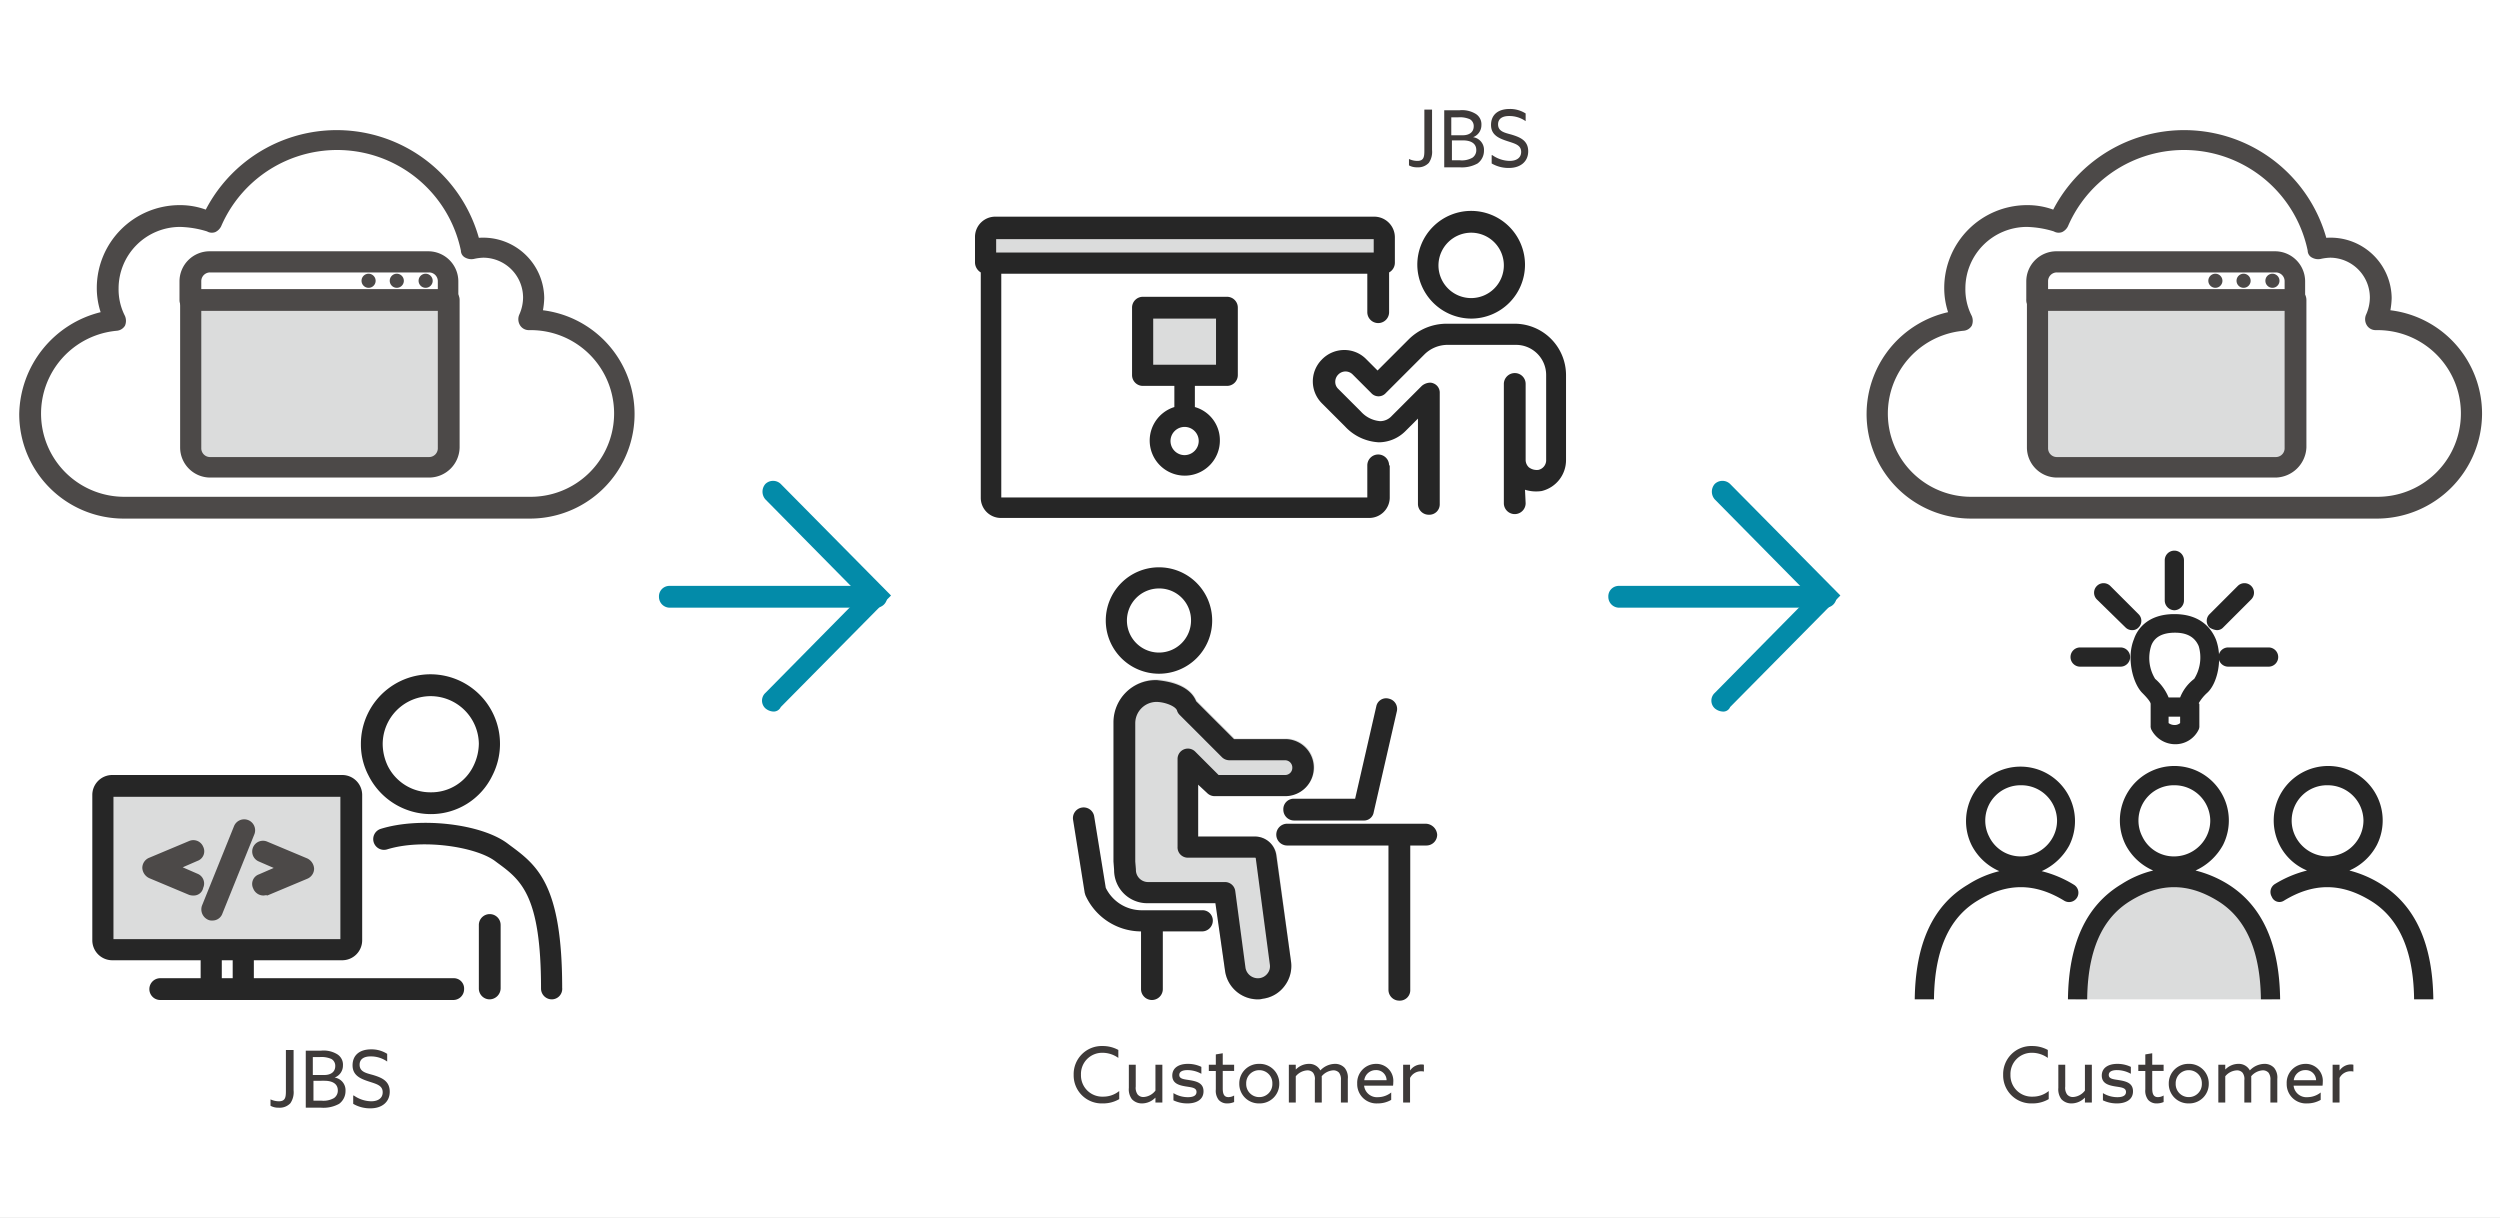 <svg xmlns="http://www.w3.org/2000/svg" xmlns:xlink="http://www.w3.org/1999/xlink" width="390" height="190" viewBox="0 0 390 190"><rect x="0" y="0" width="390" height="190" fill="#333333" stroke="none"/><defs><clipPath id="b"><rect width="390" height="190"/></clipPath></defs><g id="a" clip-path="url(#b)"><rect width="390" height="190" fill="#fff"/><g transform="translate(0.1 0.4)"><path d="M357.9,43.5a3.009,3.009,0,0,0-3-3H320.8a3.009,3.009,0,0,0-3,3v2.9H358V43.5Z" fill="#fff"/><path d="M357.9,48.1H317.7a1.685,1.685,0,0,1-1.7-1.7V43.5a4.7,4.7,0,0,1,4.7-4.7h34.1a4.7,4.7,0,0,1,4.7,4.7v2.9A1.605,1.605,0,0,1,357.9,48.1Zm-38.5-3.3h36.9V43.5a1.367,1.367,0,0,0-1.4-1.4H320.8a1.367,1.367,0,0,0-1.4,1.4Z" fill="#4c4948"/><path d="M320.7,72.5h34.1a3.009,3.009,0,0,0,3-3v-23H317.6v23A3.24,3.24,0,0,0,320.7,72.5Z" fill="#dbdcdc"/><path d="M354.9,74.1H320.8a4.7,4.7,0,0,1-4.7-4.7v-23a1.685,1.685,0,0,1,1.7-1.7H358a1.685,1.685,0,0,1,1.7,1.7v23A4.913,4.913,0,0,1,354.9,74.1Zm-35.5-26V69.5a1.367,1.367,0,0,0,1.4,1.4h34.1a1.367,1.367,0,0,0,1.4-1.4V48.1Z" fill="#4c4948"/><path d="M346.6,43.4a1.1,1.1,0,1,1-1.1-1.1A1.11,1.11,0,0,1,346.6,43.4Z" fill="#4c4948"/><path d="M351,43.4a1.1,1.1,0,1,1-1.1-1.1A1.11,1.11,0,0,1,351,43.4Z" fill="#4c4948"/><path d="M355.5,43.4a1.1,1.1,0,1,1-1.1-1.1A1.11,1.11,0,0,1,355.5,43.4Z" fill="#4c4948"/><path d="M370.8,80.5H307.4a16.3,16.3,0,0,1-3.6-32.2,12.089,12.089,0,0,1-.6-3.8,12.931,12.931,0,0,1,12.9-12.9,11.79,11.79,0,0,1,4.1.7,23.029,23.029,0,0,1,42.6,4.4A9.523,9.523,0,0,1,373,46.1a12.252,12.252,0,0,1-.2,1.9,16.245,16.245,0,0,1,14.3,16.2A16.433,16.433,0,0,1,370.8,80.5ZM316.1,35a9.6,9.6,0,0,0-9.6,9.6,9.071,9.071,0,0,0,1,4.3,1.946,1.946,0,0,1,0,1.5,1.653,1.653,0,0,1-1.3.8,12.977,12.977,0,0,0,1.2,25.9h63.4a13,13,0,0,0,0-26h-.3a1.6,1.6,0,0,1-1.4-.8,1.81,1.81,0,0,1-.1-1.6,6.6,6.6,0,0,0,.6-2.7,6.231,6.231,0,0,0-6.2-6.2,7.719,7.719,0,0,0-1.5.2,2,2,0,0,1-1.3-.2,1.23,1.23,0,0,1-.7-1.1,19.714,19.714,0,0,0-37.4-3.8,1.962,1.962,0,0,1-.9.9,1.5,1.5,0,0,1-1.3-.1A15.389,15.389,0,0,0,316.1,35Z" fill="#4c4948"/><path d="M268.6,110.6a2.078,2.078,0,0,1-1.2-.5,1.633,1.633,0,0,1,0-2.4l14.9-15.1L267.4,77.5a1.825,1.825,0,0,1,0-2.4,1.721,1.721,0,0,1,2.4,0L287,92.5l-17.2,17.4A1.151,1.151,0,0,1,268.6,110.6Z" fill="#038ba9"/><path d="M284.7,94.4H252.5a1.685,1.685,0,0,1-1.7-1.7,1.628,1.628,0,0,1,1.7-1.7h32.2a1.7,1.7,0,1,1,0,3.4Z" fill="#038ba9"/><path d="M120.5,110.6a2.078,2.078,0,0,1-1.2-.5,1.633,1.633,0,0,1,0-2.4l14.9-15.1L119.3,77.5a1.825,1.825,0,0,1,0-2.4,1.721,1.721,0,0,1,2.4,0l17.2,17.4-17.2,17.4A1.225,1.225,0,0,1,120.5,110.6Z" fill="#038ba9"/><path d="M136.6,94.4H104.4a1.685,1.685,0,0,1-1.7-1.7,1.628,1.628,0,0,1,1.7-1.7h32.2a1.7,1.7,0,0,1,0,3.4Z" fill="#038ba9"/><path d="M354.3,155.5H323.7c.9-6.2,1.9-18.6,15.4-18.7S354.4,153.6,354.3,155.5Z" fill="#dbdcdc"/><path d="M298.6,155.5h3c.1-9.4,3.5-13.4,6.8-15.4,4.6-2.8,8.9-2.8,13.5,0a1.458,1.458,0,1,0,1.5-2.5,17.807,17.807,0,0,0-5-2.1,9.241,9.241,0,0,0,4.3-4,8.5,8.5,0,1,0-15.2,0,8.8,8.8,0,0,0,4.3,4,16.137,16.137,0,0,0-4.9,2.1C301.3,140.9,298.7,147,298.6,155.5Zm11.6-25.4a5.422,5.422,0,0,1-.6-2.5,5.507,5.507,0,0,1,5.6-5.5,5.57,5.57,0,0,1,5.6,5.5,5.422,5.422,0,0,1-.6,2.5,5.668,5.668,0,0,1-5,3.1A5.447,5.447,0,0,1,310.2,130.1Z" fill="#262626"/><path d="M356.2,140.1c4.6-2.8,8.9-2.8,13.5,0,3.3,2,6.7,6.1,6.8,15.4h3c-.1-8.5-2.7-14.6-8.2-18a17.263,17.263,0,0,0-4.9-2.1,8.8,8.8,0,0,0,4.3-4,8.5,8.5,0,1,0-15.2,0,8.4,8.4,0,0,0,4.3,4,17.807,17.807,0,0,0-5,2.1,1.456,1.456,0,0,0-.5,2A1.283,1.283,0,0,0,356.2,140.1Zm1.8-10a5.422,5.422,0,0,1-.6-2.5,5.507,5.507,0,0,1,5.6-5.5,5.57,5.57,0,0,1,5.6,5.5,5.629,5.629,0,0,1-5.6,5.6A5.668,5.668,0,0,1,358,130.1Z" fill="#262626"/><path d="M322.5,155.5h3c.1-9.4,3.5-13.4,6.8-15.4,4.6-2.8,8.9-2.8,13.5,0,3.3,2,6.7,6.1,6.8,15.4h3c-.1-8.5-2.7-14.6-8.2-18a17.807,17.807,0,0,0-5-2.1,9.241,9.241,0,0,0,4.3-4,8.5,8.5,0,1,0-15.2,0,8.8,8.8,0,0,0,4.3,4,16.137,16.137,0,0,0-4.9,2.1C325.2,140.9,322.6,147,322.5,155.5Zm11.6-25.4a5.422,5.422,0,0,1-.6-2.5,5.507,5.507,0,0,1,5.6-5.5,5.57,5.57,0,0,1,5.6,5.5,5.422,5.422,0,0,1-.6,2.5,5.668,5.668,0,0,1-5,3.1A5.447,5.447,0,0,1,334.1,130.1Z" fill="#262626"/><path d="M339.1,95.4c-4.2,0-5.8,2.4-6.3,3.9-1.2,2.9-.2,6.9,1.3,8.4,1,1,1.3,1.5,1.3,1.7v3.4a1.268,1.268,0,0,0,.1.6,4.2,4.2,0,0,0,3.7,2.3,4.029,4.029,0,0,0,3.7-2.3,1.268,1.268,0,0,0,.1-.6v-2.9h0v-.4c0-.1,0-.1-.1-.2h0a6.792,6.792,0,0,1,1.3-1.6c1.6-1.4,2.5-5.3,1.4-8.3C345,97.9,343.4,95.4,339.1,95.4Zm.9,17a1.3,1.3,0,0,1-.9.3,1.556,1.556,0,0,1-.9-.3v-1H340Zm2.2-6.9a6.743,6.743,0,0,0-2.2,2.9h-1.8a7.635,7.635,0,0,0-2.1-2.9,6.229,6.229,0,0,1-.6-5.2c.5-1.3,1.7-2,3.7-2,1.9,0,3.1.7,3.7,2.1A6.3,6.3,0,0,1,342.2,105.5Z" fill="#262626"/><path d="M339.1,94.8a1.538,1.538,0,0,0,1.5-1.5V87a1.5,1.5,0,0,0-3,0v6.3A1.536,1.536,0,0,0,339.1,94.8Z" fill="#262626"/><path d="M353.8,100.6h-6.3a1.5,1.5,0,0,0,0,3h6.3a1.5,1.5,0,0,0,0-3Z" fill="#262626"/><path d="M330.7,100.6h-6.3a1.5,1.5,0,0,0,0,3h6.3a1.5,1.5,0,0,0,0-3Z" fill="#262626"/><path d="M331.5,97.5a1.433,1.433,0,0,0,1,.4,1.284,1.284,0,0,0,1-.4,1.45,1.45,0,0,0,0-2.1L329.1,91a1.485,1.485,0,0,0-2.1,2.1Z" fill="#262626"/><path d="M345.7,97.9a1.284,1.284,0,0,0,1-.4l4.4-4.4A1.485,1.485,0,0,0,349,91l-4.4,4.4a1.45,1.45,0,0,0,0,2.1A2.46,2.46,0,0,0,345.7,97.9Z" fill="#262626"/><path d="M69.8,43.5a3.009,3.009,0,0,0-3-3H32.7a3.009,3.009,0,0,0-3,3v2.9H69.9V43.5Z" fill="#fff"/><path d="M69.8,48.1H29.6a1.685,1.685,0,0,1-1.7-1.7V43.5a4.7,4.7,0,0,1,4.7-4.7H66.7a4.7,4.7,0,0,1,4.7,4.7v2.9A1.55,1.55,0,0,1,69.8,48.1ZM31.3,44.8H68.2V43.5a1.367,1.367,0,0,0-1.4-1.4H32.7a1.367,1.367,0,0,0-1.4,1.4v1.3Z" fill="#4c4948"/><path d="M32.7,72.5H66.8a3.009,3.009,0,0,0,3-3v-23H29.6v23A3.1,3.1,0,0,0,32.7,72.5Z" fill="#dbdcdc"/><path d="M66.8,74.1H32.7A4.7,4.7,0,0,1,28,69.4v-23a1.685,1.685,0,0,1,1.7-1.7H69.9a1.685,1.685,0,0,1,1.7,1.7v23A4.779,4.779,0,0,1,66.8,74.1Zm-35.5-26V69.5a1.367,1.367,0,0,0,1.4,1.4H66.8a1.367,1.367,0,0,0,1.4-1.4V48.1Z" fill="#4c4948"/><path d="M58.5,43.4a1.1,1.1,0,1,1-1.1-1.1A1.11,1.11,0,0,1,58.5,43.4Z" fill="#4c4948"/><path d="M62.9,43.4a1.1,1.1,0,1,1-1.1-1.1A1.11,1.11,0,0,1,62.9,43.4Z" fill="#4c4948"/><path d="M67.4,43.4a1.1,1.1,0,1,1-1.1-1.1A1.11,1.11,0,0,1,67.4,43.4Z" fill="#4c4948"/><path d="M82.7,80.5H19.2A16.3,16.3,0,0,1,2.9,64.2,16.685,16.685,0,0,1,15.6,48.3a12.088,12.088,0,0,1-.6-3.8A12.931,12.931,0,0,1,27.9,31.6a11.79,11.79,0,0,1,4.1.7,23.029,23.029,0,0,1,42.6,4.4,9.523,9.523,0,0,1,10.2,9.4,12.253,12.253,0,0,1-.2,1.9,16.313,16.313,0,0,1-1.9,32.5ZM28,35a9.6,9.6,0,0,0-9.6,9.6,9.071,9.071,0,0,0,1,4.3,1.946,1.946,0,0,1,0,1.5,1.653,1.653,0,0,1-1.3.8,12.977,12.977,0,0,0,1.2,25.9H82.7a13,13,0,0,0,0-26h-.3a1.6,1.6,0,0,1-1.4-.8,1.81,1.81,0,0,1-.1-1.6,6.6,6.6,0,0,0,.6-2.7,6.231,6.231,0,0,0-6.2-6.2,7.719,7.719,0,0,0-1.5.2,2,2,0,0,1-1.3-.2,1.23,1.23,0,0,1-.7-1.1,19.714,19.714,0,0,0-37.4-3.8,1.962,1.962,0,0,1-.9.9,1.5,1.5,0,0,1-1.3-.1A15.388,15.388,0,0,0,28,35Z" fill="#4c4948"/><path d="M222.3,128.1H200.7a1.7,1.7,0,1,0,0,3.4h15.8V154a1.685,1.685,0,0,0,1.7,1.7,1.628,1.628,0,0,0,1.7-1.7V131.5h2.5a1.685,1.685,0,0,0,1.7-1.7A1.839,1.839,0,0,0,222.3,128.1Z" fill="#262626"/><path d="M186.9,122v8.1h8.8a3.53,3.53,0,0,1,3.4,2.9l2.2,16.6a5.128,5.128,0,0,1-1,3.8,5,5,0,0,1-3.4,2c-.3,0-.5.1-.8.1A5.093,5.093,0,0,1,191,151l-1.4-10.6H179a5.164,5.164,0,0,1-5.2-5.2l-.1-1.3V112.2a6.594,6.594,0,0,1,6.6-6.6h.2c.5,0,4.8.3,6.1,3.3l5.9,5.9h8a4.45,4.45,0,0,1,0,8.9h-11a1.845,1.845,0,0,1-1.2-.5Z" fill="#dbdcdc"/><path d="M180.7,104.7a8.3,8.3,0,1,1,8.3-8.3A8.28,8.28,0,0,1,180.7,104.7Zm0-13.3a5,5,0,1,0,5,5A4.951,4.951,0,0,0,180.7,91.4Z" fill="#262626"/><path d="M188.2,123.3a1.656,1.656,0,0,0,1.2.5h11a4.45,4.45,0,0,0,0-8.9h-8l-5.9-5.9c-1.2-3-5.6-3.2-6.1-3.3h-.2a6.594,6.594,0,0,0-6.6,6.6V134l.1,1.3a5.164,5.164,0,0,0,5.2,5.2h10.6L191,151a5.177,5.177,0,0,0,5.1,4.5,2.485,2.485,0,0,0,.8-.1,5,5,0,0,0,3.4-2,5.128,5.128,0,0,0,1-3.8L199,133a3.361,3.361,0,0,0-3.4-2.9h-8.8V122Zm-3,10.1h10.5a.1.1,0,0,1,.1.1l2.2,16.6a1.792,1.792,0,0,1-.4,1.4,1.858,1.858,0,0,1-1.3.7,1.963,1.963,0,0,1-2.1-1.6l-1.6-12a1.617,1.617,0,0,0-1.6-1.4H179a1.9,1.9,0,0,1-1.9-1.9v-.1L177,134V112.4a3.329,3.329,0,0,1,3.3-3.3c1.2,0,2.9.6,3.2,1.3a1.612,1.612,0,0,0,.4.7l6.6,6.6a1.656,1.656,0,0,0,1.2.5h8.7a1.135,1.135,0,0,1,1.1,1.2,1.11,1.11,0,0,1-1.1,1.1H190l-3.6-3.6a1.613,1.613,0,0,0-2.8,1.1v13.7A1.605,1.605,0,0,0,185.2,133.4Z" fill="#262626"/><path d="M187.4,141.6H178a6.235,6.235,0,0,1-5.6-3.5L170.6,127a1.669,1.669,0,1,0-3.3.5l1.8,11.3c0,.1.1.3.1.4a9.555,9.555,0,0,0,8.7,5.7h0v9a1.7,1.7,0,1,0,3.4,0v-9h6.1a1.685,1.685,0,0,0,1.7-1.7A1.6,1.6,0,0,0,187.4,141.6Z" fill="#262626"/><path d="M212.6,127.6H201.8a1.685,1.685,0,0,1-1.7-1.7,1.628,1.628,0,0,1,1.7-1.7h9.5l3.3-14.4a1.566,1.566,0,0,1,2-1.2,1.636,1.636,0,0,1,1.2,2l-3.6,15.7A1.533,1.533,0,0,1,212.6,127.6Z" fill="#262626"/><rect width="37.5" height="24.2" transform="translate(16.6 122.7)" fill="#dbdcdc"/><path d="M42.1,171.1a3.079,3.079,0,0,0,1.3.3c1,0,1.1-.6,1.1-1.6v-6.4h1.2v6.3a3.02,3.02,0,0,1-.5,2,2.268,2.268,0,0,1-1.8.7,2.5,2.5,0,0,1-1.3-.3Z" fill="#3e3a39"/><path d="M47.6,163.5H50a4.091,4.091,0,0,1,2.4.5,1.9,1.9,0,0,1,1,1.8,1.993,1.993,0,0,1-1.3,1.9h0a1.992,1.992,0,0,1,1.7,2.1,2.462,2.462,0,0,1-1,2,5.063,5.063,0,0,1-2.8.6H47.6v-8.9Zm2.9,3.8c.9,0,1.7-.4,1.7-1.4a1.22,1.22,0,0,0-.6-1.1,3.886,3.886,0,0,0-1.8-.3H48.7v2.8Zm-.5,4a3.323,3.323,0,0,0,2-.4,1.407,1.407,0,0,0,.6-1.2c0-1-.8-1.5-2.1-1.5H48.8v3.1H50Z" fill="#3e3a39"/><path d="M55.1,170.5a4.839,4.839,0,0,0,2.7.9c1.1,0,1.8-.5,1.8-1.4,0-1.1-1-1.3-2.2-1.7s-2.5-.9-2.5-2.5,1.1-2.5,2.9-2.5a4.514,4.514,0,0,1,2.5.7v1.2a4.4,4.4,0,0,0-2.6-.8c-1,0-1.7.4-1.7,1.3,0,1.1,1,1.3,2.1,1.6,1.3.4,2.6.9,2.6,2.6,0,1.6-1.2,2.6-3,2.6a5.189,5.189,0,0,1-2.7-.7v-1.3Z" fill="#3e3a39"/><path d="M219.7,24.4a3.079,3.079,0,0,0,1.3.3c1,0,1.1-.6,1.1-1.6V16.7h1.2V23a3.02,3.02,0,0,1-.5,2,2.268,2.268,0,0,1-1.8.7,2.5,2.5,0,0,1-1.3-.3Z" fill="#3e3a39"/><path d="M225.2,16.8h2.4a4.091,4.091,0,0,1,2.4.5,1.9,1.9,0,0,1,1,1.8,1.993,1.993,0,0,1-1.3,1.9h0a1.992,1.992,0,0,1,1.7,2.1,2.462,2.462,0,0,1-1,2,5.063,5.063,0,0,1-2.8.6h-2.4V16.8Zm2.9,3.9c.9,0,1.7-.4,1.7-1.4a1.22,1.22,0,0,0-.6-1.1,3.886,3.886,0,0,0-1.8-.3h-1.1v2.8Zm-.5,3.9a3.322,3.322,0,0,0,2-.4,1.407,1.407,0,0,0,.6-1.2c0-1-.8-1.5-2.1-1.5h-1.7v3.1Z" fill="#3e3a39"/><path d="M232.7,23.8a4.839,4.839,0,0,0,2.7.9c1.1,0,1.8-.5,1.8-1.4,0-1.1-1-1.3-2.2-1.7s-2.5-.9-2.5-2.5,1.1-2.5,2.9-2.5a4.513,4.513,0,0,1,2.5.7v1.2a4.4,4.4,0,0,0-2.6-.8c-1,0-1.7.4-1.7,1.3,0,1.1,1,1.3,2.1,1.6,1.3.4,2.6.9,2.6,2.6,0,1.6-1.2,2.6-3,2.6a5.189,5.189,0,0,1-2.7-.7V23.8Z" fill="#3e3a39"/><g transform="translate(-1)"><path d="M.492-4.32A4.371,4.371,0,0,0,5.04.132,4.895,4.895,0,0,0,7.6-.54V-1.8a3.923,3.923,0,0,1-2.5.876,3.322,3.322,0,0,1-3.468-3.42A3.3,3.3,0,0,1,5-7.764a4.217,4.217,0,0,1,2.46.8V-8.208A5.034,5.034,0,0,0,5.016-8.82,4.382,4.382,0,0,0,.492-4.32ZM9.576-.528a2.11,2.11,0,0,0,1.608.66,2.893,2.893,0,0,0,2.04-.888l.024.012V0h1.08V-5.9h-1.08v4.032A2.525,2.525,0,0,1,11.4-.864a1.152,1.152,0,0,1-.936-.408A1.786,1.786,0,0,1,10.176-2.5V-5.9H9.1v3.612A2.564,2.564,0,0,0,9.576-.528Zm6.48.18a4.964,4.964,0,0,0,2.208.48c1.26,0,2.484-.516,2.484-1.884,0-1.224-.936-1.536-2.064-1.728-.876-.156-1.716-.156-1.716-.828,0-.528.528-.756,1.284-.756a4.484,4.484,0,0,1,2.16.576v-1.08A4.779,4.779,0,0,0,18.3-6.036c-1.368,0-2.412.588-2.424,1.812,0,1.164.888,1.5,2.016,1.692.912.156,1.764.168,1.764.876,0,.576-.528.816-1.344.816a4.318,4.318,0,0,1-2.256-.636ZM23.112-.42a1.715,1.715,0,0,0,1.344.552,2.626,2.626,0,0,0,1.068-.216V-1.1a1.787,1.787,0,0,1-.888.252c-.78,0-.888-.672-.888-1.4V-4.932h1.776V-5.9H23.748V-7.692l-1.08.18V-5.9H21.576v.972h1.092v2.88A2.329,2.329,0,0,0,23.112-.42Zm3.216-2.532A3.039,3.039,0,0,0,29.448.132a3.039,3.039,0,0,0,3.12-3.084,3.039,3.039,0,0,0-3.12-3.084A3.039,3.039,0,0,0,26.328-2.952Zm1.08,0a2.023,2.023,0,0,1,2.04-2.1,2.023,2.023,0,0,1,2.04,2.1,2.023,2.023,0,0,1-2.04,2.1A2.023,2.023,0,0,1,27.408-2.952ZM42.18,0h1.08V-3.684a2.4,2.4,0,0,0-.492-1.728,2.015,2.015,0,0,0-1.548-.624,3.2,3.2,0,0,0-2.244,1.02,1.953,1.953,0,0,0-1.812-1.02,2.842,2.842,0,0,0-2,.864l-.024-.012V-5.9h-1.08V0h1.08V-4.1a2.5,2.5,0,0,1,1.8-.924,1.138,1.138,0,0,1,.9.372,1.631,1.631,0,0,1,.276,1.164V0h1.08V-3.684c0-.144,0-.288-.012-.42a2.571,2.571,0,0,1,1.8-.924,1.185,1.185,0,0,1,.9.36,1.73,1.73,0,0,1,.3,1.176Zm8.136-2.64a3.7,3.7,0,0,0,.036-.54,2.642,2.642,0,0,0-2.688-2.856,2.943,2.943,0,0,0-2.94,3.084A3.009,3.009,0,0,0,47.916.132,4.18,4.18,0,0,0,50.028-.42V-1.572a3.365,3.365,0,0,1-2.04.732A2.023,2.023,0,0,1,45.8-2.64ZM47.64-5.064a1.6,1.6,0,0,1,1.668,1.572h-3.48A1.8,1.8,0,0,1,47.64-5.064ZM51.888,0h1.08V-3.84a1.932,1.932,0,0,1,1.74-1.044,1.736,1.736,0,0,1,.42.048V-5.9a1.463,1.463,0,0,0-.384-.048,2.152,2.152,0,0,0-1.752.924l-.024-.012V-5.9h-1.08Z" transform="translate(167.9 171.6)" fill="#3e3a39"/></g><g transform="translate(-2)"><path d="M.492-4.32A4.371,4.371,0,0,0,5.04.132,4.895,4.895,0,0,0,7.6-.54V-1.8a3.923,3.923,0,0,1-2.5.876,3.322,3.322,0,0,1-3.468-3.42A3.3,3.3,0,0,1,5-7.764a4.217,4.217,0,0,1,2.46.8V-8.208A5.034,5.034,0,0,0,5.016-8.82,4.382,4.382,0,0,0,.492-4.32ZM9.576-.528a2.11,2.11,0,0,0,1.608.66,2.893,2.893,0,0,0,2.04-.888l.024.012V0h1.08V-5.9h-1.08v4.032A2.525,2.525,0,0,1,11.4-.864a1.152,1.152,0,0,1-.936-.408A1.786,1.786,0,0,1,10.176-2.5V-5.9H9.1v3.612A2.564,2.564,0,0,0,9.576-.528Zm6.48.18a4.964,4.964,0,0,0,2.208.48c1.26,0,2.484-.516,2.484-1.884,0-1.224-.936-1.536-2.064-1.728-.876-.156-1.716-.156-1.716-.828,0-.528.528-.756,1.284-.756a4.484,4.484,0,0,1,2.16.576v-1.08A4.779,4.779,0,0,0,18.3-6.036c-1.368,0-2.412.588-2.424,1.812,0,1.164.888,1.5,2.016,1.692.912.156,1.764.168,1.764.876,0,.576-.528.816-1.344.816a4.318,4.318,0,0,1-2.256-.636ZM23.112-.42a1.715,1.715,0,0,0,1.344.552,2.626,2.626,0,0,0,1.068-.216V-1.1a1.787,1.787,0,0,1-.888.252c-.78,0-.888-.672-.888-1.4V-4.932h1.776V-5.9H23.748V-7.692l-1.08.18V-5.9H21.576v.972h1.092v2.88A2.329,2.329,0,0,0,23.112-.42Zm3.216-2.532A3.039,3.039,0,0,0,29.448.132a3.039,3.039,0,0,0,3.12-3.084,3.039,3.039,0,0,0-3.12-3.084A3.039,3.039,0,0,0,26.328-2.952Zm1.08,0a2.023,2.023,0,0,1,2.04-2.1,2.023,2.023,0,0,1,2.04,2.1,2.023,2.023,0,0,1-2.04,2.1A2.023,2.023,0,0,1,27.408-2.952ZM42.18,0h1.08V-3.684a2.4,2.4,0,0,0-.492-1.728,2.015,2.015,0,0,0-1.548-.624,3.2,3.2,0,0,0-2.244,1.02,1.953,1.953,0,0,0-1.812-1.02,2.842,2.842,0,0,0-2,.864l-.024-.012V-5.9h-1.08V0h1.08V-4.1a2.5,2.5,0,0,1,1.8-.924,1.138,1.138,0,0,1,.9.372,1.631,1.631,0,0,1,.276,1.164V0h1.08V-3.684c0-.144,0-.288-.012-.42a2.571,2.571,0,0,1,1.8-.924,1.185,1.185,0,0,1,.9.36,1.73,1.73,0,0,1,.3,1.176Zm8.136-2.64a3.7,3.7,0,0,0,.036-.54,2.642,2.642,0,0,0-2.688-2.856,2.943,2.943,0,0,0-2.94,3.084A3.009,3.009,0,0,0,47.916.132,4.18,4.18,0,0,0,50.028-.42V-1.572a3.365,3.365,0,0,1-2.04.732A2.023,2.023,0,0,1,45.8-2.64ZM47.64-5.064a1.6,1.6,0,0,1,1.668,1.572h-3.48A1.8,1.8,0,0,1,47.64-5.064ZM51.888,0h1.08V-3.84a1.932,1.932,0,0,1,1.74-1.044,1.736,1.736,0,0,1,.42.048V-5.9a1.463,1.463,0,0,0-.384-.048,2.152,2.152,0,0,0-1.752.924l-.024-.012V-5.9h-1.08Z" transform="translate(313.9 171.6)" fill="#3e3a39"/></g><rect width="37.5" height="24.2" transform="translate(16.6 122.7)" fill="#dbdcdc"/><path d="M67.1,126.6a10.882,10.882,0,0,1-9.7-6,10.442,10.442,0,0,1-1.2-4.9,10.85,10.85,0,1,1,20.5,4.9A10.623,10.623,0,0,1,67.1,126.6Zm0-18.4a7.49,7.49,0,0,0-7.5,7.5,8.075,8.075,0,0,0,.8,3.4,7.416,7.416,0,0,0,6.7,4.1,7.293,7.293,0,0,0,6.7-4.2,8.075,8.075,0,0,0,.8-3.4A7.535,7.535,0,0,0,67.1,108.2Z" fill="#262626"/><path d="M86,155.5a1.685,1.685,0,0,1-1.7-1.7c0-14.5-3.1-16.9-6.8-19.6l-.4-.3c-3-2.2-11.3-3.5-16.8-1.8a1.676,1.676,0,0,1-1-3.2c6.1-1.9,15.7-.8,19.8,2.3l.4.3c4.2,3.1,8.1,6.1,8.1,22.2A1.636,1.636,0,0,1,86,155.5Z" fill="#262626"/><path d="M70.7,152.2H39.5v-2.8H53.3a3.116,3.116,0,0,0,3.1-3.1V123.6a3.116,3.116,0,0,0-3.1-3.1H17.4a3.116,3.116,0,0,0-3.1,3.1v22.7a3.116,3.116,0,0,0,3.1,3.1H31.2v2.8H24.9a1.7,1.7,0,1,0,0,3.4H70.6a1.685,1.685,0,0,0,1.7-1.7A1.605,1.605,0,0,0,70.7,152.2Zm-34.5,0H34.5v-2.8h1.7Zm-18.6-6.1V123.9H53v22.2Z" fill="#262626"/><path d="M76.3,155.5a1.685,1.685,0,0,1-1.7-1.7v-9.9a1.7,1.7,0,0,1,3.4,0v9.9A1.75,1.75,0,0,1,76.3,155.5Z" fill="#262626"/><path d="M30.1,139.3a1.952,1.952,0,0,1-.7-.1l-6.2-2.6a1.878,1.878,0,0,1-1.1-1.6,1.714,1.714,0,0,1,1.1-1.6l6.2-2.6a1.658,1.658,0,0,1,2.2.9,1.585,1.585,0,0,1-.9,2.2l-2.3,1,2.3,1a1.643,1.643,0,0,1,.9,2.2A1.487,1.487,0,0,1,30.1,139.3Z" fill="#4c4948"/><path d="M41,139.3a1.714,1.714,0,0,1-1.6-1.1,1.585,1.585,0,0,1,.9-2.2l2.3-1-2.3-1a1.681,1.681,0,1,1,1.3-3.1l6.2,2.6a1.878,1.878,0,0,1,1.1,1.6,1.714,1.714,0,0,1-1.1,1.6l-6.2,2.6C41.4,139.2,41.2,139.3,41,139.3Z" fill="#4c4948"/><path d="M33,143.2a1.268,1.268,0,0,1-.6-.1,1.781,1.781,0,0,1-1-2.2l5-12.4a1.709,1.709,0,0,1,3.2,1.2l-5,12.4A1.622,1.622,0,0,1,33,143.2Z" fill="#4c4948"/><rect width="61.5" height="4.3" transform="translate(154 35.9)" fill="#dbdcdc"/><path d="M155.3,36.9h58.9V39H155.3V36.9Zm61.3,35.3a1.7,1.7,0,0,0-3.4,0v5H156.1V42.3h57.1v6a1.7,1.7,0,1,0,3.4,0V42.1a1.725,1.725,0,0,0,.9-1.5v-4a3.222,3.222,0,0,0-3.2-3.2H155.2a3.159,3.159,0,0,0-3.2,3.2v4a1.859,1.859,0,0,0,.9,1.5V77.3a3.138,3.138,0,0,0,3.2,3.1h57.4a3.2,3.2,0,0,0,3.2-3.1V72.2Z" fill="#262626"/><path d="M229.4,49.3a8.4,8.4,0,1,0-8.4-8.4A8.451,8.451,0,0,0,229.4,49.3Zm0-13.4a5.1,5.1,0,1,1-5.1,5.1A5.121,5.121,0,0,1,229.4,35.9Z" fill="#262626"/><path d="M237.8,76a5.758,5.758,0,0,0,2.6.2,4.958,4.958,0,0,0,3.8-4.9V58.1a8.024,8.024,0,0,0-8-8H225.6a8.393,8.393,0,0,0-6,2.5l-4.8,4.8L213,55.6a4.762,4.762,0,0,0-3.4-1.4,4.852,4.852,0,0,0-3.5,1.5,4.829,4.829,0,0,0,0,6.8l3.6,3.6a7.729,7.729,0,0,0,5.3,2.5,5.923,5.923,0,0,0,4.2-1.8l.3-.3,1.6-1.6V78.2a1.685,1.685,0,0,0,1.7,1.7,1.628,1.628,0,0,0,1.7-1.7V60.9a1.539,1.539,0,0,0-1-1.5,1.268,1.268,0,0,0-.6-.1,2.078,2.078,0,0,0-1.2.5l-4.4,4.4-.3.3a2.443,2.443,0,0,1-1.8.8,4.514,4.514,0,0,1-3-1.5l-3.6-3.6a1.5,1.5,0,0,1-.4-1.1,1.606,1.606,0,0,1,.5-1.1,1.569,1.569,0,0,1,2.2,0l2.9,2.9a1.521,1.521,0,0,0,2.3,0l6-6a5.135,5.135,0,0,1,3.7-1.5h10.6a4.7,4.7,0,0,1,4.7,4.7V71.3a1.541,1.541,0,0,1-1.2,1.6,2.026,2.026,0,0,1-1.5-.4,1.606,1.606,0,0,1-.5-1.1V59.5a1.685,1.685,0,0,0-1.7-1.7,1.707,1.707,0,0,0-1.7,1.7V78.1a1.7,1.7,0,1,0,3.4,0" fill="#262626"/><rect width="12.1" height="8.8" transform="translate(177.8 48.5)" fill="#dbdcdc"/><path d="M191.3,59.8a1.685,1.685,0,0,0,1.7-1.7V47.6a1.685,1.685,0,0,0-1.7-1.7H178.2a1.685,1.685,0,0,0-1.7,1.7V58.1a1.685,1.685,0,0,0,1.7,1.7h4.9v3.3a5.474,5.474,0,1,0,7.1,5.2,5.37,5.37,0,0,0-3.9-5.2V59.8h5Zm-6.6,10.8a2.2,2.2,0,1,1,2.2-2.2A2.22,2.22,0,0,1,184.7,70.6Zm-4.9-21.3h9.8v7.2h-9.8Z" fill="#262626"/></g></g></svg>